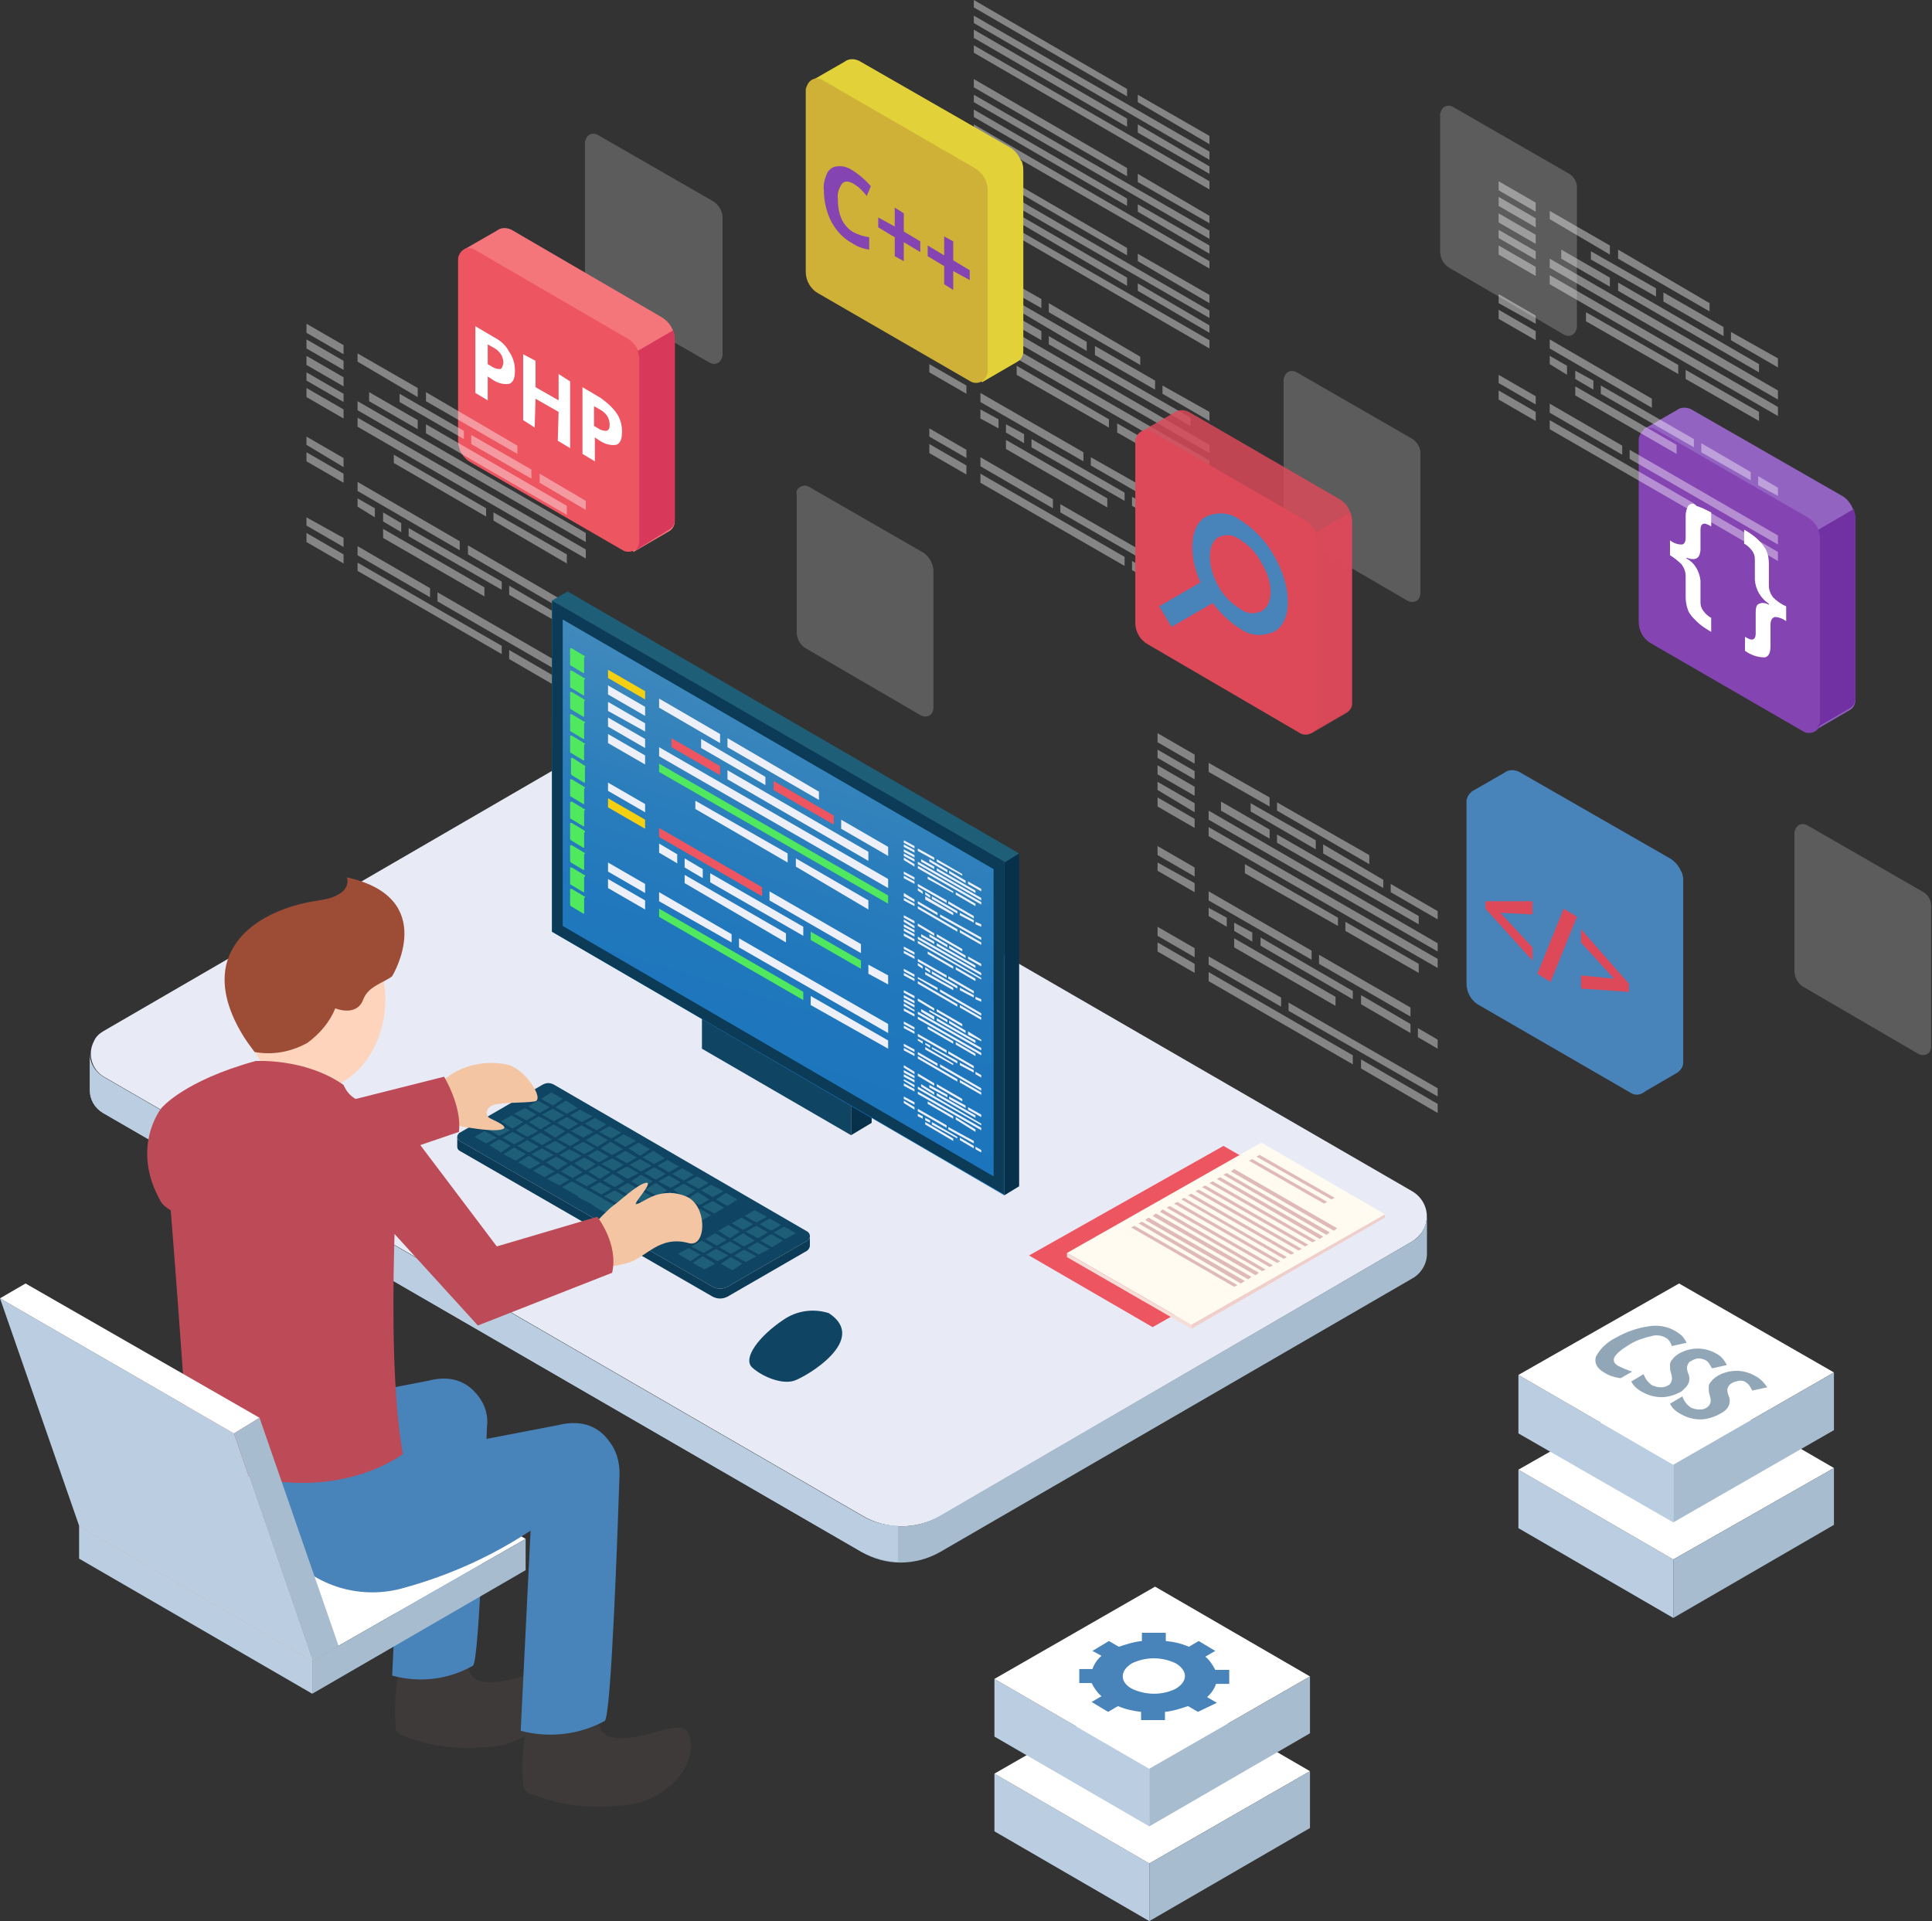 <?xml version="1.0" encoding="utf-8"?>
<!-- Generator: Adobe Illustrator 25.2.1, SVG Export Plug-In . SVG Version: 6.00 Build 0)  -->
<svg version="1.1" id="OBJECTS" xmlns="http://www.w3.org/2000/svg" xmlns:xlink="http://www.w3.org/1999/xlink" x="0px" y="0px"
	 viewBox="0 0 234.5 233.2" style="enable-background:new 0 0 234.5 233.2;" xml:space="preserve">
<rect x="0" y="0" width="234.5" height="233.2" fill="#333333" stroke="none"/>
<style type="text/css">
	.st0{opacity:0.4;}
	.st1{fill:#FFFFFF;}
	.st2{opacity:0.2;fill:#FFFFFF;enable-background:new    ;}
	.st3{fill:#F4767A;}
	.st4{fill:#ED5561;}
	.st5{fill:#BBCEE1;}
	.st6{fill:#D8395A;}
	.st7{fill:#3D3A39;}
	.st8{fill:#4883BA;}
	.st9{fill:#A7BCCE;}
	.st10{fill:#E8EBF5;}
	.st11{fill:#0F4463;}
	.st12{fill:#0B3B56;}
	.st13{fill:#1F5E77;}
	.st14{fill:#07304B;}
	.st15{fill:url(#SVGID_1_);}
	.st16{fill:#FED4BD;}
	.st17{fill:#F4C5A2;}
	.st18{fill:#BD4B57;}
	.st19{fill:#9D4D36;}
	.st20{display:none;fill:#BBCEE1;}
	.st21{display:none;fill:#FFFFFF;}
	.st22{display:none;fill:#A7BCCE;}
	.st23{display:none;fill:#EF4136;}
	.st24{fill:#91A6B7;}
	.st25{fill:#9263C1;}
	.st26{fill:#8444B2;}
	.st27{fill:#7231A3;}
	.st28{opacity:0.82;fill:#DE495A;}
	.st29{fill:#DE495A;}
	.st30{opacity:0.83;fill:#DE495A;}
	.st31{fill:#E2D139;}
	.st32{fill:#CEB136;}
	.st33{fill:#F5D012;}
	.st34{fill:#EDF0F8;}
	.st35{fill:#50E85E;}
	.st36{fill:#F0CEC9;}
	.st37{fill:#FFFBF0;}
	.st38{fill:#F5DDD8;}
	.st39{fill:#DFBAB8;}
	.st40{display:none;fill:#9D4D36;}
</style>
<g class="st0">
	<polygon class="st1" points="112.8,28.5 112.8,29.6 117.3,32.2 117.3,31.1 	"/>
	<polygon class="st1" points="112.8,30.5 112.8,31.5 117.3,34.1 117.3,33.1 	"/>
	<polygon class="st1" points="112.8,32.4 112.8,33.5 117.3,36.1 117.3,35 	"/>
	<polygon class="st1" points="146.8,55 146.8,54 119,37.9 119,39 	"/>
	<polygon class="st1" points="112.8,34.4 112.8,35.5 117.3,38 117.3,37 	"/>
	<polygon class="st1" points="112.8,36.3 112.8,37.4 117.3,40 117.3,38.9 	"/>
	<polygon class="st1" points="146.8,57 146.8,55.9 119,39.9 119,41 	"/>
	<polygon class="st1" points="112.8,42.2 112.8,43.3 117.3,45.9 117.3,44.8 	"/>
	<polygon class="st1" points="112.8,44.2 112.8,45.2 117.3,47.8 117.3,46.8 	"/>
	<polygon class="st1" points="112.8,52 112.8,53 117.3,55.6 117.3,54.6 	"/>
	<polygon class="st1" points="112.8,53.9 112.8,55 117.3,57.6 117.3,56.5 	"/>
	<polygon class="st1" points="136.5,67.6 119,57.5 119,58.6 136.5,68.7 	"/>
	<polygon class="st1" points="137.4,68.1 137.4,69.2 146.8,74.6 146.8,73.5 	"/>
	<polygon class="st1" points="127.8,60.6 119,55.5 119,56.6 127.8,61.7 	"/>
	<polygon class="st1" points="128.7,61.2 128.7,62.2 146.8,72.6 146.8,71.6 	"/>
	<polygon class="st1" points="144.4,64.3 144.4,65.4 146.8,66.8 146.8,65.7 	"/>
	<polygon class="st1" points="131.5,54.9 119,47.7 119,48.8 131.5,56 	"/>
	<polygon class="st1" points="126.4,36.3 119,32.1 119,33.2 126.4,37.4 	"/>
	<polygon class="st1" points="138.4,43.3 127.3,36.8 127.3,37.9 138.4,44.3 	"/>
	<polygon class="st1" points="131.9,41.5 124.1,37 124.1,38 131.9,42.6 	"/>
	<polygon class="st1" points="140.2,46.2 132.9,42 132.9,43.1 140.2,47.3 	"/>
	<polygon class="st1" points="141.1,46.8 141.1,47.8 146.8,51.1 146.8,50 	"/>
	<polygon class="st1" points="120.5,36.8 120.5,37.9 126.4,41.3 126.4,40.2 	"/>
	<polygon class="st1" points="144.5,50.7 127.3,40.8 127.3,41.8 144.5,51.7 	"/>
	<polygon class="st1" points="134.6,50.9 123.4,44.4 123.4,45.5 134.6,51.9 	"/>
	<polygon class="st1" points="144.5,56.5 135.6,51.4 135.6,52.5 144.5,57.6 	"/>
	<polygon class="st1" points="143.5,61.8 132.4,55.5 132.4,56.5 143.5,62.9 	"/>
	<polygon class="st1" points="137.4,60.3 137.4,61.4 143.5,64.8 143.5,63.8 	"/>
	<polygon class="st1" points="121.2,50.9 119,49.7 119,50.8 121.2,52 	"/>
	<polygon class="st1" points="125.2,53.3 125.2,54.3 136.5,60.8 136.5,59.8 	"/>
	<polygon class="st1" points="124.3,52.7 122.1,51.5 122.1,52.5 124.3,53.8 	"/>
	<polygon class="st1" points="134.4,60.5 122.1,53.4 122.1,54.5 134.4,61.6 	"/>
</g>
<g class="st0">
	<polygon class="st1" points="136.8,10.8 118.2,0 118.2,0.9 136.8,11.7 	"/>
	<polygon class="st1" points="118.2,2.8 146.8,19.4 146.8,18.4 118.2,1.9 	"/>
	<polygon class="st1" points="138.1,11.5 138.1,12.4 146.8,17.5 146.8,16.5 	"/>
	<polygon class="st1" points="136.8,14.4 118.2,3.6 118.2,4.6 136.8,15.4 	"/>
	<polygon class="st1" points="118.2,6.4 146.8,23 146.8,22 118.2,5.5 	"/>
	<polygon class="st1" points="138.1,16.1 146.8,21.1 146.8,20.2 138.1,15.1 	"/>
	<polygon class="st1" points="136.8,20.4 118.2,9.6 118.2,10.6 136.8,21.4 	"/>
	<polygon class="st1" points="118.2,12.4 146.8,29 146.8,28 118.2,11.5 	"/>
	<polygon class="st1" points="138.1,22.1 146.8,27.1 146.8,26.2 138.1,21.1 	"/>
	<polygon class="st1" points="136.8,24.1 118.2,13.3 118.2,14.2 136.8,25 	"/>
	<polygon class="st1" points="118.2,16.1 146.8,32.6 146.8,31.7 118.2,15.1 	"/>
	<polygon class="st1" points="138.1,25.7 146.8,30.8 146.8,29.8 138.1,24.8 	"/>
	<polygon class="st1" points="136.8,30.1 118.2,19.3 118.2,20.2 136.8,31 	"/>
	<polygon class="st1" points="118.2,22.1 146.8,38.6 146.8,37.7 118.2,21.1 	"/>
	<polygon class="st1" points="138.1,31.7 146.8,36.8 146.8,35.8 138.1,30.8 	"/>
	<polygon class="st1" points="136.8,33.7 118.2,22.9 118.2,23.8 136.8,34.7 	"/>
	<polygon class="st1" points="118.2,25.7 146.8,42.3 146.8,41.3 118.2,24.8 	"/>
	<polygon class="st1" points="138.1,35.3 146.8,40.4 146.8,39.5 138.1,34.4 	"/>
</g>
<path class="st2" d="M86.5,24.4l-13.9-8c-0.5-0.3-1.1-0.2-1.4,0.3c-0.1,0.2-0.2,0.4-0.2,0.6V34c0,0.8,0.4,1.6,1.1,2L86.1,44
	c0.5,0.3,1.1,0.2,1.4-0.3c0.1-0.2,0.2-0.4,0.2-0.6V26.4C87.7,25.6,87.2,24.8,86.5,24.4z"/>
<path class="st3" d="M80.3,38.5L62.1,27.9c-0.6-0.3-1.3-0.3-1.8,0.1l0,0l-4,2.3l1.9,2.5l0.7,0.8v18.1c0,1.1,0.6,2.1,1.5,2.6L74,62.3
	l0.1,0.8l2.8,3.9l4.3-2.5l0,0l0,0l0,0c0.4-0.2,0.7-0.7,0.7-1.2v-22C81.9,40.1,81.3,39.1,80.3,38.5z"/>
<path class="st4" d="M76,41L57.6,30.3c-0.7-0.4-1.5-0.1-1.8,0.5c-0.1,0.2-0.2,0.4-0.2,0.6v22.1c0,1.1,0.6,2.1,1.5,2.6l18.5,10.7
	c0.7,0.4,1.5,0.1,1.9-0.5c0.1-0.2,0.2-0.4,0.2-0.7v-22C77.7,42.6,77,41.5,76,41z"/>
<path class="st5" d="M76.9,66.9L76.9,66.9L76.9,66.9z"/>
<path class="st6" d="M77.6,65.7v-22c0-0.4-0.1-0.7-0.2-1.1l4.3-2.5c0.1,0.3,0.2,0.7,0.2,1v22c0,0.5-0.2,0.9-0.7,1.2l0,0l0,0l0,0
	L77,66.9C77.3,66.6,77.6,66.2,77.6,65.7z"/>
<path class="st1" d="M59.9,40.9l-2.2-1.3v8.1l1.5,0.9v-2.9l0.6,0.4c0.6,0.4,1.3,0.6,2,0.5c0.5-0.2,0.7-0.7,0.7-1.6
	c0-0.8-0.2-1.6-0.7-2.3C61.4,41.9,60.7,41.3,59.9,40.9z M60.7,44.8c-0.4,0-0.7-0.1-1-0.3l-0.5-0.3v-2.4l0.7,0.4
	c0.4,0.2,0.7,0.5,0.9,0.8c0.2,0.3,0.3,0.7,0.3,1.1C61,44.5,60.9,44.8,60.7,44.8z"/>
<polygon class="st1" points="67.8,48.6 65,47 65,43.8 63.5,43 63.5,51 64.9,51.9 65,48.4 67.8,50 67.7,53.5 69.2,54.4 69.2,46.3 
	67.8,45.4 "/>
<path class="st1" d="M74.8,50.1c-0.5-0.7-1.2-1.3-1.9-1.8l-2.2-1.3v8.1l1.5,0.9v-2.9l0.6,0.4c0.6,0.4,1.3,0.6,2,0.5
	c0.5-0.2,0.7-0.7,0.7-1.6C75.5,51.6,75.3,50.8,74.8,50.1z M73.6,52.3c-0.4,0-0.7-0.1-1-0.3l-0.5-0.3v-2.4l0.7,0.4
	c0.4,0.2,0.7,0.5,0.9,0.8c0.2,0.3,0.3,0.7,0.3,1.1C74,52,73.9,52.2,73.6,52.3z"/>
<g class="st0">
	<polygon class="st1" points="37.2,39.3 37.2,40.4 41.7,43 41.7,41.9 	"/>
	<polygon class="st1" points="37.2,41.2 37.2,42.3 41.7,44.9 41.7,43.8 	"/>
	<polygon class="st1" points="37.2,43.2 37.2,44.3 41.7,46.9 41.7,45.8 	"/>
	<polygon class="st1" points="71.1,65.8 71.1,64.7 43.4,48.7 43.4,49.8 	"/>
	<polygon class="st1" points="37.2,45.2 37.2,46.2 41.7,48.8 41.7,47.8 	"/>
	<polygon class="st1" points="37.2,47.1 37.2,48.2 41.7,50.8 41.7,49.7 	"/>
	<polygon class="st1" points="71.1,67.8 71.1,66.7 43.4,50.7 43.4,51.8 	"/>
	<polygon class="st1" points="37.2,53 37.2,54 41.7,56.7 41.7,55.6 	"/>
	<polygon class="st1" points="37.2,54.9 37.2,56 41.7,58.6 41.7,57.5 	"/>
	<polygon class="st1" points="37.2,62.8 37.2,63.8 41.7,66.4 41.7,65.3 	"/>
	<polygon class="st1" points="37.2,64.7 37.2,65.8 41.7,68.4 41.7,67.3 	"/>
	<polygon class="st1" points="60.9,78.4 43.4,68.3 43.4,69.3 60.9,79.4 	"/>
	<polygon class="st1" points="61.8,78.9 61.8,80 71.1,85.4 71.1,84.3 	"/>
	<polygon class="st1" points="52.2,71.4 43.4,66.3 43.4,67.4 52.2,72.5 	"/>
	<polygon class="st1" points="53.1,71.9 53.1,73 71.1,83.4 71.1,82.3 	"/>
	<polygon class="st1" points="68.8,75.1 68.8,76.2 71.1,77.5 71.1,76.5 	"/>
	<polygon class="st1" points="55.8,65.7 43.4,58.5 43.4,59.6 55.8,66.8 	"/>
	<polygon class="st1" points="50.7,47.1 43.4,42.9 43.4,43.9 50.7,48.2 	"/>
	<polygon class="st1" points="62.8,54.1 51.7,47.6 51.7,48.7 62.8,55.1 	"/>
	<polygon class="st1" points="56.3,52.3 48.5,47.8 48.5,48.8 56.3,53.3 	"/>
	<polygon class="st1" points="64.5,57 57.2,52.8 57.2,53.9 64.5,58.1 	"/>
	<polygon class="st1" points="65.5,57.5 65.5,58.6 71.1,61.9 71.1,60.8 	"/>
	<polygon class="st1" points="44.8,47.6 44.8,48.7 50.7,52.1 50.7,51 	"/>
	<polygon class="st1" points="68.8,61.4 51.7,51.5 51.7,52.6 68.8,62.5 	"/>
	<polygon class="st1" points="59,61.7 47.8,55.2 47.8,56.2 59,62.7 	"/>
	<polygon class="st1" points="68.8,67.3 59.9,62.2 59.9,63.2 68.8,68.4 	"/>
	<polygon class="st1" points="67.8,72.6 56.8,66.2 56.8,67.3 67.8,73.7 	"/>
	<polygon class="st1" points="61.8,71.1 61.8,72.2 67.8,75.6 67.8,74.6 	"/>
	<polygon class="st1" points="45.5,61.7 43.4,60.5 43.4,61.5 45.5,62.8 	"/>
	<polygon class="st1" points="49.6,64.1 49.6,65.1 60.9,71.6 60.9,70.6 	"/>
	<polygon class="st1" points="48.7,63.5 46.5,62.2 46.5,63.3 48.7,64.6 	"/>
	<polygon class="st1" points="58.8,71.3 46.5,64.2 46.5,65.3 58.8,72.4 	"/>
</g>
<path class="st2" d="M171.3,53.2l-13.9-8c-0.5-0.3-1.1-0.2-1.4,0.3c-0.1,0.2-0.2,0.4-0.2,0.6v16.7c0,0.8,0.4,1.6,1.1,2l13.9,8.1
	c0.5,0.3,1.1,0.2,1.4-0.2c0.1-0.2,0.2-0.4,0.2-0.7V55.2C172.5,54.4,172,53.6,171.3,53.2z"/>
<path class="st2" d="M190.3,21l-13.9-8c-0.5-0.3-1.1-0.2-1.4,0.3c-0.1,0.2-0.2,0.4-0.2,0.6v16.6c0,0.8,0.4,1.6,1.1,2l13.9,8.1
	c0.5,0.3,1.1,0.2,1.4-0.3c0.1-0.2,0.2-0.4,0.2-0.6V23.1C191.5,22.2,191.1,21.4,190.3,21z"/>
<path class="st2" d="M233.3,108.2l-13.9-8c-0.5-0.3-1.1-0.2-1.4,0.3c-0.1,0.2-0.2,0.4-0.2,0.6v16.7c0,0.8,0.4,1.6,1.1,2l13.9,8.1
	c0.5,0.3,1.1,0.2,1.4-0.2c0.1-0.2,0.2-0.4,0.2-0.7v-16.6C234.5,109.4,234.1,108.6,233.3,108.2z"/>
<path class="st2" d="M112.1,67.1l-13.9-8c-0.5-0.3-1.1-0.1-1.4,0.3c-0.1,0.2-0.2,0.4-0.1,0.6v16.7c0,0.8,0.4,1.6,1.1,2l13.9,8.1
	c0.5,0.3,1.1,0.2,1.4-0.2c0.1-0.2,0.2-0.4,0.2-0.7V69.2C113.2,68.3,112.8,67.6,112.1,67.1z"/>
<path class="st7" d="M59.6,204.2c-3.7,0-2.5-2.8-2.5-2.8c-5.5-1.7-8.2-0.7-8.2-0.7c-0.8,2.9-1.1,5.9-0.9,8.9c0,0.6,0.4,0.9,0.9,1.1
	c3,1.1,5.6,1.8,11.1,1.3c4-0.4,8.3-4.1,7.4-8C66.9,201.6,63.4,204.1,59.6,204.2z"/>
<path class="st8" d="M58,169.4c-1.1-1.4-2.9-2.6-6-1.8L19,174l1.2,8.5c3.4,4.1,8.9,5.7,13.9,4.1c5.2-1.4,10.1-3.7,14.6-6.7
	l-1.1,23.5c3.3,0.9,6.8,0.5,9.8-1.2c0.8-0.5,1.5-23.1,1.7-28.9C59.3,171.9,58.9,170.5,58,169.4z"/>
<path class="st7" d="M75.5,211c-3.8,0-2.6-2.9-2.6-2.9c-5.7-1.7-8.5-0.8-8.5-0.8c-0.8,3-1.2,6.2-0.9,9.3c0,0.6,0.4,1.1,1,1.2
	c3.1,1.1,5.9,1.9,11.6,1.3c4.2-0.4,8.6-4.3,7.6-8.3C83.1,208.3,79.4,210.9,75.5,211z"/>
<polygon class="st5" points="37.9,201.6 9.6,185.2 9.6,189.2 37.9,205.6 "/>
<polygon class="st1" points="35.3,170.4 9.6,185.2 37.9,201.6 63.8,186.8 "/>
<polygon class="st9" points="63.8,186.8 37.9,201.6 37.9,205.6 63.8,190.6 "/>
<path class="st8" d="M73.9,174.9c-1.1-1.5-3-2.7-6.2-1.9l-34.3,6.6l1.3,8.8c3.5,4.2,9.2,5.9,14.5,4.3c5.4-1.5,10.5-3.8,15.2-6.9
	l-1.2,24.3c3.4,0.9,7.1,0.5,10.2-1.2c0.8-0.5,1.6-24,1.8-30C75.2,177.4,74.8,176,73.9,174.9z"/>
<path class="st10" d="M12.5,125.2l58.6-34c2.5-1.4,5.5-1.4,8,0l92.3,53.4c1.7,1,2.3,3.1,1.3,4.8c-0.3,0.5-0.8,1-1.3,1.3L114.2,184
	c-3,1.7-6.6,1.7-9.5,0l-92.1-53.3c-1.5-0.9-2-2.8-1.2-4.3C11.6,125.9,12,125.5,12.5,125.2z"/>
<path class="st9" d="M12.5,130.7l92.1,53.3c3,1.7,6.6,1.7,9.5,0l57.3-33.3c1.1-0.6,1.7-1.8,1.8-3v4.5l0,0c0,1.2-0.7,2.4-1.8,3
	l-57.3,33.2c-3,1.7-6.6,1.7-9.5,0l-92.1-53.3c-1-0.6-1.6-1.6-1.6-2.8l0,0V128C10.9,129.1,11.6,130.1,12.5,130.7z"/>
<path class="st5" d="M12.5,130.7l92.1,53.3c1.3,0.8,2.8,1.2,4.4,1.2v4.4c-1.5-0.1-3-0.5-4.4-1.2l-92.1-53.3c-1-0.6-1.6-1.6-1.6-2.8
	l0,0v-4.4C10.9,129.1,11.5,130.1,12.5,130.7z"/>
<path class="st11" d="M55.8,137.5l10-5.8c0.5-0.3,1-0.3,1.5,0L98,149.5c0.3,0.2,0.4,0.6,0.2,0.9c-0.1,0.1-0.1,0.2-0.2,0.2l-9.7,5.6
	c-0.6,0.3-1.2,0.3-1.8,0l-30.7-17.7c-0.3-0.2-0.4-0.5-0.2-0.8C55.7,137.6,55.7,137.5,55.8,137.5z"/>
<path class="st12" d="M55.8,138.5l30.7,17.7c0.6,0.3,1.2,0.3,1.8,0l9.7-5.6c0.2-0.1,0.3-0.3,0.3-0.6v1.2l0,0c0,0.2-0.1,0.4-0.3,0.6
	l-9.7,5.6c-0.6,0.3-1.2,0.3-1.8,0l-30.7-17.7c-0.2-0.1-0.3-0.3-0.3-0.5l0,0V138C55.5,138.2,55.6,138.4,55.8,138.5z"/>
<polygon class="st13" points="65.7,133.4 66.9,132.6 68.3,133.4 67.1,134.2 "/>
<polygon class="st13" points="67.4,134.4 68.7,133.6 70.1,134.5 68.8,135.2 "/>
<polygon class="st13" points="69.2,135.4 70.4,134.7 71.9,135.5 70.6,136.2 "/>
<polygon class="st13" points="71,136.4 72.2,135.7 73.6,136.5 72.4,137.2 "/>
<polygon class="st13" points="72.7,137.4 74,136.7 75.4,137.5 74.2,138.2 "/>
<polygon class="st13" points="74.5,138.4 75.7,137.7 77.2,138.5 75.9,139.2 "/>
<polygon class="st13" points="76.3,139.4 77.5,138.7 78.9,139.5 77.7,140.3 "/>
<polygon class="st13" points="78,140.5 79.3,139.7 80.7,140.6 79.4,141.3 "/>
<polygon class="st13" points="79.8,141.5 81,140.8 82.4,141.6 81.2,142.3 "/>
<polygon class="st13" points="81.6,142.5 82.8,141.8 84.2,142.6 83,143.3 "/>
<polygon class="st13" points="83.3,143.5 84.6,142.8 86,143.6 84.8,144.3 "/>
<polygon class="st13" points="85.1,144.5 86.3,143.8 87.8,144.6 86.5,145.3 "/>
<polygon class="st13" points="88.1,144.8 89.5,145.6 88.3,146.4 86.9,145.6 "/>
<polygon class="st13" points="65.5,135.1 64.1,134.3 65.3,133.6 66.7,134.4 "/>
<polygon class="st13" points="68.5,135.4 67.2,136.1 65.8,135.3 67.1,134.6 "/>
<polygon class="st13" points="70.2,136.4 69,137.1 67.6,136.3 68.8,135.6 "/>
<polygon class="st13" points="72,137.4 70.8,138.1 69.3,137.3 70.6,136.6 "/>
<polygon class="st13" points="73.8,138.4 72.5,139.2 71.1,138.4 72.4,137.6 "/>
<polygon class="st13" points="75.6,139.5 74.3,140.2 72.9,139.4 74.1,138.6 "/>
<polygon class="st13" points="77.3,140.5 76.1,141.2 74.7,140.4 75.9,139.7 "/>
<polygon class="st13" points="79.1,141.5 77.8,142.2 76.4,141.4 77.7,140.7 "/>
<polygon class="st13" points="80.8,142.5 79.6,143.2 78.2,142.4 79.4,141.7 "/>
<polygon class="st13" points="82.6,143.5 81.4,144.2 79.9,143.4 81.2,142.7 "/>
<polygon class="st13" points="84.4,144.5 83.1,145.3 81.7,144.4 83,143.7 "/>
<polygon class="st13" points="86.1,145.6 84.9,146.3 83.5,145.5 84.7,144.7 "/>
<polygon class="st13" points="86.5,145.8 87.9,146.6 86.7,147.3 85.2,146.5 "/>
<polygon class="st13" points="63.9,136 62.4,135.2 63.7,134.5 65.1,135.3 "/>
<polygon class="st13" points="66.9,136.3 65.6,137.1 64.2,136.2 65.4,135.5 "/>
<polygon class="st13" points="66,137.2 67.2,136.5 68.6,137.3 67.4,138.1 "/>
<polygon class="st13" points="70.4,138.4 69.2,139.1 67.7,138.3 69,137.5 "/>
<polygon class="st13" points="72.2,139.4 70.9,140.1 69.5,139.3 70.8,138.6 "/>
<polygon class="st13" points="73.9,140.4 72.7,141.1 71.3,140.3 72.5,139.6 "/>
<polygon class="st13" points="75.7,141.4 74.5,142.1 73,141.3 74.3,140.6 "/>
<polygon class="st13" points="77.5,142.4 76.2,143.1 74.8,142.3 76.1,141.6 "/>
<polygon class="st13" points="79.2,143.4 78,144.2 76.6,143.4 77.8,142.6 "/>
<polygon class="st13" points="81,144.5 79.8,145.2 78.3,144.4 79.6,143.6 "/>
<polygon class="st13" points="82.8,145.5 81.5,146.2 80.1,145.4 81.3,144.7 "/>
<polygon class="st13" points="81.9,146.4 83.1,145.7 84.5,146.5 83.3,147.2 "/>
<polygon class="st13" points="84.9,146.7 86.3,147.5 85.1,148.2 83.6,147.4 "/>
<polygon class="st13" points="62.2,137 60.8,136.1 62.1,135.4 63.5,136.2 "/>
<polygon class="st13" points="62.6,137.2 63.8,136.4 65.3,137.3 64,138 "/>
<polygon class="st13" points="64.4,138.2 65.6,137.5 67,138.3 65.8,139 "/>
<polygon class="st13" points="66.1,139.2 67.4,138.5 68.8,139.3 67.6,140 "/>
<polygon class="st13" points="67.9,140.2 69.1,139.5 70.6,140.3 69.3,141 "/>
<polygon class="st13" points="69.7,141.2 70.9,140.5 72.3,141.3 71.1,142.1 "/>
<polygon class="st13" points="71.4,142.2 72.7,141.5 74.1,142.3 72.8,143.1 "/>
<polygon class="st13" points="73.2,143.3 74.4,142.5 75.8,143.4 74.6,144.1 "/>
<polygon class="st13" points="75,144.3 76.2,143.6 77.6,144.4 76.4,145.1 "/>
<polygon class="st13" points="76.7,145.3 78,144.6 79.4,145.4 78.1,146.1 "/>
<polygon class="st13" points="78.5,146.3 79.7,145.6 81.2,146.4 79.9,147.1 "/>
<polygon class="st13" points="80.3,147.3 81.5,146.6 82.9,147.4 81.7,148.1 "/>
<polygon class="st13" points="83.3,147.6 84.7,148.4 83.4,149.2 82,148.4 "/>
<polygon class="st13" points="60.6,137.9 59.2,137.1 60.5,136.4 61.9,137.2 "/>
<polygon class="st13" points="61,138.1 62.2,137.4 63.7,138.2 62.4,138.9 "/>
<polygon class="st13" points="62.8,139.1 64,138.4 65.4,139.2 64.2,139.9 "/>
<polygon class="st13" points="64.5,140.1 65.8,139.4 67.2,140.2 65.9,140.9 "/>
<polygon class="st13" points="66.3,141.1 67.5,140.4 68.9,141.2 67.7,142 "/>
<polygon class="st13" points="68.1,142.2 69.3,141.4 70.7,142.3 69.5,143 "/>
<polygon class="st13" points="69.8,143.2 71.1,142.5 72.5,143.3 71.2,144 "/>
<polygon class="st13" points="71.6,144.2 72.8,143.5 74.2,144.3 73,145 "/>
<polygon class="st13" points="73.3,145.2 74.6,144.5 76,145.3 74.8,146 "/>
<polygon class="st13" points="75.1,146.2 76.4,145.5 77.8,146.3 76.5,147.1 "/>
<polygon class="st13" points="76.9,147.2 78.1,146.5 79.5,147.3 78.3,148.1 "/>
<polygon class="st13" points="78.6,148.3 79.9,147.5 81.3,148.4 80.1,149.1 "/>
<polygon class="st13" points="81.7,148.6 83.1,149.4 81.8,150.1 80.4,149.3 "/>
<polygon class="st13" points="58.8,137.3 60.3,138.1 59,138.8 57.6,138 "/>
<polygon class="st13" points="62,139.1 60.8,139.9 59.4,139 60.6,138.3 "/>
<polygon class="st13" points="63.8,140.1 62.6,140.9 61.1,140.1 62.4,139.3 "/>
<polygon class="st13" points="65.6,141.2 64.3,141.9 62.9,141.1 64.2,140.3 "/>
<polygon class="st13" points="67.3,142.2 66.1,142.9 64.7,142.1 65.9,141.4 "/>
<polygon class="st13" points="69.1,143.2 67.9,143.9 66.4,143.1 67.7,142.4 "/>
<polygon class="st13" points="69.4,143.4 71.2,144.4 71.2,144.4 71.6,144.6 73,145.4 73,145.4 73.7,145.8 74.8,146.4 74.8,146.4 
	75.9,147.1 77.9,148.3 76.7,149 74.5,147.8 73.5,147.2 73.5,147.2 72.4,146.6 71.7,146.1 71.7,146.1 70.3,145.4 70,145.1 70,145.1 
	68.2,144.1 "/>
<polygon class="st13" points="79.7,149.3 78.4,150 77,149.2 78.3,148.5 "/>
<polygon class="st13" points="81.5,150.3 80.2,151 78.8,150.2 80,149.5 "/>
<polygon class="st13" points="90.4,147.6 91.6,146.9 93.1,147.7 91.8,148.4 "/>
<polygon class="st13" points="92.2,148.6 93.4,147.9 94.8,148.7 93.6,149.4 "/>
<polygon class="st13" points="93.9,149.6 95.2,148.9 96.6,149.7 95.3,150.4 "/>
<polygon class="st13" points="91.4,148.6 90.2,149.3 88.8,148.5 90,147.8 "/>
<polygon class="st13" points="93.2,149.6 92,150.3 90.5,149.5 91.8,148.8 "/>
<polygon class="st13" points="95,150.6 93.7,151.4 92.3,150.6 93.6,149.8 "/>
<polygon class="st13" points="89.8,149.5 88.6,150.3 87.2,149.4 88.4,148.7 "/>
<polygon class="st13" points="91.6,150.6 90.3,151.3 88.9,150.5 90.2,149.7 "/>
<polygon class="st13" points="93.4,151.6 92.1,152.3 90.7,151.5 91.9,150.8 "/>
<polygon class="st13" points="85.6,150.4 86.8,149.7 88.2,150.5 87,151.2 "/>
<polygon class="st13" points="87.3,151.4 88.6,150.7 90,151.5 88.7,152.2 "/>
<polygon class="st13" points="89.1,152.4 90.3,151.7 91.8,152.5 90.5,153.2 "/>
<polygon class="st13" points="83.9,151.3 85.2,150.6 86.6,151.4 85.4,152.1 "/>
<polygon class="st13" points="85.7,152.3 86.9,151.6 88.4,152.4 87.1,153.1 "/>
<polygon class="st13" points="87.5,153.4 88.7,152.6 90.1,153.4 88.9,154.2 "/>
<polygon class="st13" points="85,152.3 83.8,153.1 82.3,152.2 83.6,151.5 "/>
<polygon class="st13" points="86.8,153.4 85.5,154.1 84.1,153.3 85.3,152.5 "/>
<polygon class="st11" points="103.3,128.8 85.2,118.4 85.2,127.3 103.3,137.8 "/>
<polygon class="st14" points="87.8,116.9 85.2,118.4 103.3,128.8 105.8,127.4 "/>
<polygon class="st14" points="105.8,127.4 103.3,128.8 103.3,137.8 105.8,136.3 "/>
<linearGradient id="SVGID_1_" gradientUnits="userSpaceOnUse" x1="87.297" y1="100.837" x2="104.567" y2="157.637" gradientTransform="matrix(1 0 0 -1 0 233.276)">
	<stop  offset="0" style="stop-color:#1C75BC"/>
	<stop  offset="0.28" style="stop-color:#2077BC"/>
	<stop  offset="0.54" style="stop-color:#2B7EBC"/>
	<stop  offset="0.8" style="stop-color:#3E88BC"/>
	<stop  offset="1" style="stop-color:#5394BC"/>
</linearGradient>
<polygon class="st15" points="67,72.9 121.9,104.7 121.9,145.1 67,113.1 "/>
<polygon class="st14" points="121.9,104.7 123.7,103.6 123.7,144 121.9,145.1 "/>
<polygon class="st13" points="67,72.9 68.9,71.8 123.7,103.6 121.9,104.7 "/>
<path class="st12" d="M67,72.9v40.2l54.9,31.9v-40.4L67,72.9z M120.6,142.8l-52.3-30.4V75.2l52.3,30.3V142.8z"/>
<path class="st16" d="M46.7,122.7c-0.6,5.8-4.8,10.1-9.5,9.6s-8-5.5-7.4-11.3s4.8-10.1,9.5-9.6S47.3,117,46.7,122.7z"/>
<path class="st17" d="M53.7,136.2c0,0,2,0.5,2.7,0.6s3.4,0.6,4.5,0.3s-1-1.1-1.5-1.4s-0.5-1.3,0.6-1.6s3.6-0.2,4.9-0.4
	s-1.3-4.2-3.5-4.5c-2-0.4-4.1-0.1-5.9,0.8c-1.8,0.9-2.8,2.4-3.7,2.7L53.7,136.2z"/>
<path class="st18" d="M53.9,130.7L40,134.2l-0.7,8.8l16.4-5.6C56.1,134.3,53.9,130.7,53.9,130.7z"/>
<path class="st18" d="M19.6,134.5c0,0-3.9,4.8,0,11.5c0,0,2.7,3.7,10.1,0.1L19.6,134.5z"/>
<path class="st18" d="M31,128.8c0,0,6-0.4,10.7,2.9c0.3,0.7,0.7,1.2,1.3,1.6c0.9,0.6,5.6,2.5,5.6,2.5s-2.1,27.4,0.3,40.7
	c0,0-10.1,7.9-26,0c0,0-2.3-33.6-3.3-42C19.6,134.5,22.3,131.2,31,128.8z"/>
<polygon class="st5" points="28.4,174 0,157.6 9.6,185.2 37.9,201.6 "/>
<polygon class="st1" points="3.1,155.8 0,157.6 28.4,174 31.5,172.1 "/>
<polygon class="st9" points="31.5,172.1 28.4,174 37.9,201.6 41.1,199.8 "/>
<path class="st17" d="M72.4,148.3c0,0,1.5-1.6,2.1-2s2.7-2.4,3.8-2.7s-0.8,1.8-1.1,2.4s1.2-0.5,2.3-0.9c1.2-0.4,2.5-0.4,3.7,0.1
	c2.7,1,2.6,6.3,0.4,5.7c-3.6-1-5.2,1.8-7.4,2.4c-1,0.3-2,0.4-3,0.6L72.4,148.3z"/>
<path class="st18" d="M48.6,135.8l11.7,15.5l12.2-3.6c0,0,2.6,3.3,1.8,6.8L58,160.9l-13.2-14.5C44.8,146.3,40.4,137.1,48.6,135.8z"
	/>
<path class="st19" d="M42.1,106.5c0,0,0.9,2.2-3.4,2.8s-9.6,2.7-11.1,7.3c-0.9,2.9,0.1,6,1.6,8.6c0.5,0.9,1.1,1.7,1.7,2.5
	c2.2,0.4,4.4,0,6.4-1.1c1.5-1.1,2.7-2.5,3.4-4.2c0,0,2.6,1.1,3.4-1.1c0.6-1.6,2.5-2,3.5-2.8C47.6,118.5,53.4,109,42.1,106.5z"/>
<polygon class="st5" points="203.1,189.3 184.3,178.4 184.3,185.5 203.1,196.4 "/>
<polygon class="st1" points="203.8,167.3 184.3,178.4 203.1,189.3 222.6,178.2 "/>
<polygon class="st9" points="222.6,178.2 203.1,189.3 203.1,196.4 222.6,185.1 "/>
<polygon class="st5" points="203.1,177.8 184.3,166.9 184.3,174 203.1,184.8 "/>
<polygon class="st1" points="203.8,155.8 184.3,166.9 203.1,177.8 222.6,166.6 "/>
<polygon class="st9" points="222.6,166.6 203.1,177.8 203.1,184.8 222.6,173.6 "/>
<polygon class="st20" points="171.3,207.8 152.5,196.8 152.5,203.9 171.4,214.8 "/>
<polygon class="st21" points="172,185.7 152.5,196.8 171.3,207.8 190.8,196.6 "/>
<polygon class="st22" points="190.8,196.6 171.3,207.8 171.4,214.8 190.8,203.5 "/>
<polygon class="st20" points="171.3,196.2 152.5,185.3 152.5,192.4 171.4,203.3 "/>
<polygon class="st21" points="172,174.2 152.5,185.3 171.3,196.2 190.8,185.1 "/>
<polygon class="st22" points="190.8,185.1 171.3,196.2 171.4,203.3 190.8,192 "/>
<polygon class="st5" points="139.5,226.2 120.7,215.3 120.7,222.3 139.5,233.2 "/>
<polygon class="st1" points="140.2,204.1 120.7,215.3 139.5,226.2 159,215 "/>
<polygon class="st9" points="159,215 139.5,226.2 139.5,233.2 159,221.9 "/>
<polygon class="st5" points="139.5,214.7 120.7,203.8 120.7,210.8 139.5,221.7 "/>
<polygon class="st1" points="140.2,192.6 120.7,203.8 139.5,214.7 159,203.5 "/>
<polygon class="st9" points="159,203.5 139.5,214.7 139.5,221.7 159,210.4 "/>
<path class="st8" d="M145.4,207.8l-1.2-0.7c-0.9,0.3-1.8,0.6-2.8,0.7v1h-2.9v-1c-0.9-0.1-1.9-0.3-2.8-0.7l-1.2,0.7l-2-1.2l1.2-0.7
	c-0.5-0.4-0.9-1-1.2-1.6H131v-1.7h1.6c0.2-0.6,0.6-1.2,1.1-1.6l-1.1-0.6l2-1.2l1.2,0.7c0.9-0.3,1.8-0.6,2.8-0.7v-1h2.9v1
	c1,0.1,1.9,0.3,2.8,0.7l1.2-0.7l2,1.2l-1.2,0.7c0.5,0.4,0.9,1,1.2,1.6h1.7v1.7h-1.6c-0.2,0.6-0.6,1.2-1.1,1.6l1.2,0.7L145.4,207.8z
	 M137.4,205c1.7,0.8,3.7,0.8,5.3,0c1.5-0.9,1.5-2.2,0-3.1c-1.7-0.8-3.6-0.8-5.3,0C135.9,202.8,135.9,204.2,137.4,205"/>
<polygon class="st23" points="173.4,180.2 175.2,184.1 177.1,188.1 170.3,187 163.6,186 168.5,183.1 "/>
<path class="st24" d="M196.4,165.8c-1-0.6-0.6-1.4,1.4-2.6c0.8-0.5,1.7-0.8,2.6-1c0.6-0.2,1.3-0.1,1.8,0.2c0.2,0.1,0.4,0.3,0.5,0.5
	c0.1,0.2,0.2,0.3,0.2,0.5l1.8-0.4c-0.1-0.3-0.3-0.5-0.5-0.8c-0.2-0.2-0.5-0.4-0.8-0.6c-1-0.6-2.2-0.8-3.3-0.6
	c-1.4,0.2-2.8,0.7-4,1.4c-1,0.5-1.9,1.3-2.4,2.3c-0.2,0.7,0.1,1.4,1,1.9c0.6,0.4,1.3,0.6,2,0.7l1.4-0.8
	C197.5,166.3,197,166.1,196.4,165.8z"/>
<path class="st24" d="M204.9,168c0.2-0.4,0.2-0.9,0-1.3c-0.1-0.3-0.2-0.6-0.1-0.9c0.1-0.3,0.2-0.5,0.5-0.6c0.3-0.2,0.6-0.3,0.9-0.3
	c0.3,0,0.6,0.1,0.8,0.2c0.2,0.1,0.4,0.3,0.5,0.5c0.1,0.2,0.2,0.3,0.3,0.5l1.8-0.4c-0.3-0.6-0.7-1.1-1.3-1.4
	c-0.7-0.4-1.5-0.6-2.2-0.6c-0.8,0-1.6,0.2-2.3,0.6c-0.3,0.2-0.6,0.4-0.8,0.7c-0.2,0.2-0.3,0.4-0.3,0.7c0,0.3,0,0.6,0.1,0.9
	c0.1,0.3,0.2,0.7,0.1,1c-0.1,0.3-0.2,0.5-0.5,0.6c-0.3,0.2-0.6,0.2-0.9,0.2c-0.3,0-0.6-0.1-0.9-0.2c-0.5-0.3-0.9-0.8-1.1-1.4
	l-1.5,0.9c0.3,0.6,0.8,1,1.4,1.3c0.7,0.4,1.5,0.6,2.3,0.6c0.8,0,1.7-0.3,2.4-0.7C204.3,168.7,204.7,168.4,204.9,168z"/>
<path class="st24" d="M213,167c-0.7-0.4-1.5-0.6-2.2-0.6c-0.8,0-1.6,0.2-2.3,0.6c-0.3,0.2-0.6,0.4-0.8,0.7c-0.2,0.2-0.3,0.4-0.3,0.7
	c0,0.3,0,0.6,0.1,0.9c0.1,0.3,0.2,0.7,0.1,1c-0.1,0.3-0.3,0.5-0.5,0.6c-0.3,0.2-0.6,0.2-0.9,0.2c-0.3,0-0.6-0.1-0.9-0.2
	c-0.5-0.3-0.9-0.8-1.1-1.4l-1.5,0.9c0.3,0.6,0.8,1,1.4,1.3c0.7,0.4,1.5,0.6,2.3,0.6c0.8,0,1.7-0.3,2.4-0.7c0.4-0.2,0.8-0.5,1-0.9
	c0.2-0.4,0.2-0.9,0-1.3c-0.1-0.3-0.2-0.6-0.1-0.9c0.1-0.3,0.3-0.5,0.5-0.6c0.3-0.2,0.6-0.2,0.9-0.3c0.3,0,0.6,0,0.8,0.2
	c0.2,0.1,0.4,0.3,0.5,0.5c0.1,0.2,0.2,0.3,0.3,0.5l1.8-0.4C214.1,167.8,213.6,167.3,213,167z"/>
<path class="st8" d="M202.7,104.2l-18.3-10.5c-0.6-0.3-1.3-0.3-1.8,0.1l0,0l-4,2.3l1.9,2.5l0.7,0.8v18.1c0,1.1,0.6,2.1,1.5,2.6
	l13.7,7.9l0.1,0.8l2.8,3.9l4.3-2.5l0,0l0,0l0,0c0.4-0.3,0.7-0.7,0.7-1.2v-22C204.3,105.9,203.7,104.8,202.7,104.2z"/>
<path class="st8" d="M198.5,106.7L180,96.1c-0.7-0.4-1.5-0.1-1.8,0.5c-0.1,0.2-0.2,0.4-0.2,0.6v22.2c0,1.1,0.6,2.1,1.5,2.6
	l18.5,10.7c0.7,0.4,1.5,0.1,1.9-0.5c0.1-0.2,0.2-0.4,0.2-0.7v-22.1C200,108.3,199.4,107.3,198.5,106.7z"/>
<path class="st5" d="M199.3,132.7L199.3,132.7L199.3,132.7z"/>
<path class="st8" d="M200,131.5v-22.1c0-0.4-0.1-0.7-0.2-1.1l4.3-2.5c0.1,0.3,0.2,0.7,0.2,1v22c0,0.5-0.2,0.9-0.7,1.2l0,0l0,0l0,0
	l-4.2,2.5C199.8,132.3,200,131.9,200,131.5z"/>
<path class="st25" d="M223.6,60.2l-18.3-10.5c-0.6-0.3-1.3-0.3-1.8,0.1l0,0l-4,2.3l1.9,2.5l0.7,0.8v18.1c0,1.1,0.6,2.1,1.5,2.6
	l13.7,7.9l0.1,0.8l2.8,3.9l4.3-2.5l0,0l0,0c0.4-0.2,0.7-0.7,0.7-1.2V63C225.1,61.9,224.6,60.8,223.6,60.2z"/>
<path class="st26" d="M219.4,62.8l-18.5-10.7c-0.7-0.4-1.5-0.1-1.8,0.6c-0.1,0.2-0.2,0.4-0.2,0.6v22.2c0,1.1,0.6,2.1,1.5,2.6
	l18.5,10.7c0.7,0.4,1.5,0.1,1.9-0.5c0.1-0.2,0.2-0.4,0.2-0.7V65.4C220.9,64.3,220.3,63.3,219.4,62.8z"/>
<path class="st5" d="M220.2,88.7L220.2,88.7L220.2,88.7z"/>
<path class="st27" d="M220.9,87.5V65.4c0-0.4-0.1-0.7-0.2-1.1l4.3-2.5c0.1,0.3,0.2,0.7,0.2,1v22c0,0.5-0.2,0.9-0.7,1.2l0,0l0,0
	l-4.3,2.5C220.6,88.3,220.9,87.9,220.9,87.5z"/>
<path class="st28" d="M162.6,60.6L144.3,50c-0.6-0.3-1.3-0.3-1.8,0.1l0,0l-4,2.3l1.9,2.5l0.7,0.8v18.1c0,1.1,0.6,2.1,1.5,2.6
	l13.7,7.9l0.1,0.8l2.8,3.9l4.3-2.5l0,0l0,0c0.4-0.3,0.7-0.7,0.6-1.2v-22C164.1,62.2,163.5,61.1,162.6,60.6z"/>
<path class="st29" d="M158.3,63.1l-18.5-10.7c-0.7-0.4-1.5-0.1-1.8,0.5c-0.1,0.2-0.2,0.4-0.2,0.6v22.1c0,1.1,0.6,2.1,1.5,2.6
	L157.8,89c0.7,0.4,1.5,0.1,1.9-0.5c0.1-0.2,0.2-0.4,0.2-0.7v-22C159.9,64.7,159.3,63.6,158.3,63.1z"/>
<path class="st5" d="M159.1,89L159.1,89L159.1,89z"/>
<path class="st30" d="M159.8,87.8v-22c0-0.4-0.1-0.7-0.2-1.1l4.3-2.5c0.1,0.3,0.2,0.7,0.2,1v22c0,0.5-0.2,0.9-0.6,1.2l0,0l0,0
	l-4.3,2.5C159.6,88.7,159.8,88.3,159.8,87.8z"/>
<path class="st31" d="M122.6,17.9L104.3,7.4c-0.6-0.3-1.3-0.3-1.8,0.1l0,0l-4,2.3l1.9,2.5l0.7,0.8v18.1c0,1.1,0.6,2.1,1.5,2.6
	l13.7,7.9l0.1,0.8l2.8,3.9l4.3-2.5l0,0l0,0c0.4-0.2,0.7-0.7,0.7-1.2v-22C124.1,19.6,123.6,18.5,122.6,17.9z"/>
<path class="st32" d="M118.3,20.4L99.8,9.7c-0.7-0.4-1.5-0.1-1.8,0.6c-0.1,0.2-0.2,0.4-0.2,0.6V33c0,1.1,0.6,2.1,1.5,2.6l18.5,10.7
	c0.7,0.4,1.5,0.1,1.9-0.5c0.1-0.2,0.2-0.4,0.2-0.7v-22C119.9,22,119.3,21,118.3,20.4z"/>
<path class="st5" d="M119.1,46.3L119.1,46.3L119.1,46.3z"/>
<path class="st31" d="M119.9,45.1v-22c0-0.4-0.1-0.7-0.2-1.1l4.3-2.5c0.1,0.3,0.2,0.7,0.2,1v22c0,0.5-0.2,0.9-0.7,1.2l0,0l0,0
	l-4.2,2.5C119.6,46,119.8,45.6,119.9,45.1z"/>
<path class="st8" d="M154.6,67.4c-1-1.8-2.4-3.2-4.1-4.3c-1.2-0.9-2.7-1-4.1-0.4c-2,1.1-2.2,4.6-0.7,8l-5,2.9l1.5,2.5l5-2.9
	c0.9,1.2,2,2.3,3.3,3.1c1.2,0.9,2.7,1,4.1,0.4C156.9,75.5,156.9,71.3,154.6,67.4z M153.1,74.2c-0.9,0.4-1.8,0.3-2.6-0.3
	c-1.1-0.7-2-1.6-2.6-2.7c-1.4-2.5-1.4-5.2,0-6c0.9-0.4,1.8-0.3,2.6,0.3c1.1,0.7,2,1.6,2.6,2.8C154.6,70.7,154.6,73.4,153.1,74.2z"/>
<path class="st26" d="M103.6,22.3c0.3,0.2,0.6,0.4,0.8,0.6c0.3,0.3,0.6,0.6,0.8,0.9l0.5-1.2c-0.6-0.7-1.4-1.4-2.2-1.9
	c-0.6-0.4-1.2-0.6-1.9-0.5c-0.5,0-1,0.4-1.2,0.8c-0.3,0.7-0.5,1.4-0.4,2.1c0,1.3,0.3,2.6,0.9,3.8c0.6,1.1,1.4,2,2.5,2.6
	c0.6,0.4,1.3,0.7,2.1,0.8v-1.5c-0.7-0.1-1.3-0.3-1.9-0.6c-1.2-0.7-1.9-2-1.9-4c-0.1-0.7,0.1-1.3,0.5-1.9
	C102.6,21.9,103,22,103.6,22.3z"/>
<polygon class="st26" points="109.7,25.9 108.6,25.2 108.6,27.5 106.6,26.4 106.6,27.6 108.6,28.8 108.6,31.1 109.7,31.7 
	109.7,29.4 111.7,30.6 111.7,29.3 109.7,28.1 "/>
<polygon class="st26" points="115.7,31.6 115.7,29.3 114.6,28.7 114.6,31 112.6,29.8 112.6,31.1 114.6,32.3 114.6,34.5 115.7,35.2 
	115.7,32.9 117.7,34 117.7,32.8 "/>
<path class="st1" d="M204.9,61.4c-0.2,0.4-0.3,0.8-0.3,1.2v2.7c0,0.5-0.2,0.8-0.5,0.8c-0.5,0-1-0.2-1.4-0.5v1.8
	c0.5,0.3,1,0.7,1.4,1.1c0.3,0.4,0.5,0.9,0.5,1.4v2.6c0,0.5,0.1,1.1,0.3,1.6c0.2,0.5,0.6,0.9,1,1.3c0.5,0.5,1.1,0.9,1.8,1.3v-1.7
	c-0.4-0.2-0.7-0.5-1-0.9c-0.2-0.3-0.3-0.6-0.3-1v-2.6c-0.1-1.1-0.7-2.2-1.7-2.7v-0.1c1.1,0.4,1.6,0.1,1.7-0.9v-2.5
	c0-0.4,0.1-0.6,0.3-0.7s0.5,0,1,0.3v-1.7c-0.6-0.3-1.2-0.6-1.8-0.8C205.6,61,205.2,61.1,204.9,61.4z"/>
<path class="st1" d="M215.2,72.5c-0.3-0.4-0.5-0.9-0.5-1.4v-2.7c0-0.8-0.2-1.6-0.7-2.2c-0.6-0.8-1.4-1.4-2.3-1.9v1.7
	c0.4,0.2,0.7,0.5,1,0.9c0.2,0.3,0.3,0.6,0.3,1v2.5c0.1,1.2,0.7,2.2,1.7,2.9v0.1c-0.4-0.2-0.8-0.3-1.2-0.1c-0.3,0.1-0.4,0.5-0.4,1
	v2.6c0,0.4-0.1,0.6-0.3,0.7s-0.5,0-1-0.3v1.7c0.7,0.5,1.5,0.8,2.4,0.8c0.5-0.1,0.7-0.6,0.7-1.4v-2.6c0-0.5,0.2-0.8,0.5-0.9
	c0.5,0,1,0.2,1.4,0.5v-1.8C216.1,73.3,215.6,72.9,215.2,72.5z"/>
<polygon class="st29" points="180.3,110.3 186,116.6 186,115 182.1,110.8 186,111 186,109.4 180.3,109.4 "/>
<polygon class="st29" points="186.6,118.2 188.2,119.2 191.4,111.3 189.8,110.3 "/>
<polygon class="st29" points="191.9,112.8 191.9,114.4 195.9,118.8 191.9,118.4 191.9,120 197.7,120.4 197.7,119.4 "/>
<polygon class="st33" points="73.8,81.3 73.8,82.3 78.3,84.9 78.3,83.9 "/>
<polygon class="st34" points="73.8,83.2 73.8,84.3 78.3,86.9 78.3,85.8 "/>
<polygon class="st34" points="73.8,85.2 73.8,86.3 78.3,88.8 78.3,87.8 "/>
<polygon class="st34" points="107.8,107.8 107.8,106.7 80,90.7 80,91.8 "/>
<polygon class="st34" points="73.8,87.1 73.8,88.2 78.3,90.8 78.3,89.7 "/>
<polygon class="st34" points="73.8,89.1 73.8,90.2 78.3,92.8 78.3,91.7 "/>
<polygon class="st35" points="107.8,109.7 107.8,108.7 80,92.7 80,93.7 "/>
<polygon class="st34" points="73.8,95 73.8,96 78.3,98.6 78.3,97.6 "/>
<polygon class="st33" points="73.8,96.9 73.8,98 78.3,100.6 78.3,99.5 "/>
<polygon class="st34" points="73.8,104.7 73.8,105.8 78.3,108.4 78.3,107.3 "/>
<polygon class="st34" points="73.8,106.7 73.8,107.8 78.3,110.4 78.3,109.3 "/>
<polygon class="st35" points="97.5,120.4 80,110.3 80,111.3 97.5,121.4 "/>
<polygon class="st34" points="98.4,120.9 98.4,122 107.8,127.3 107.8,126.3 "/>
<polygon class="st34" points="88.8,113.4 80,108.3 80,109.4 88.8,114.4 "/>
<polygon class="st34" points="89.7,113.9 89.7,115 107.8,125.4 107.8,124.3 "/>
<polygon class="st34" points="105.4,117.1 105.4,118.2 107.8,119.5 107.8,118.4 "/>
<polygon class="st4" points="92.5,107.7 80,100.5 80,101.6 92.5,108.8 "/>
<polygon class="st34" points="87.4,89.1 80,84.8 80,85.9 87.4,90.2 "/>
<polygon class="st34" points="99.4,96.1 88.3,89.6 88.3,90.7 99.4,97.1 "/>
<polygon class="st34" points="92.9,94.3 85.1,89.7 85.1,90.8 92.9,95.3 "/>
<polygon class="st4" points="101.2,99 93.9,94.8 93.9,95.9 101.2,100.1 "/>
<polygon class="st34" points="102.1,99.5 102.1,100.6 107.8,103.9 107.8,102.8 "/>
<polygon class="st4" points="81.5,89.6 81.5,90.7 87.4,94.1 87.4,93 "/>
<polygon class="st34" points="105.4,103.4 88.3,93.5 88.3,94.6 105.4,104.5 "/>
<polygon class="st34" points="95.6,103.6 84.4,97.2 84.4,98.2 95.6,104.7 "/>
<polygon class="st34" points="105.4,109.3 96.6,104.2 96.6,105.2 105.4,110.4 "/>
<polygon class="st34" points="104.5,114.6 93.4,108.2 93.4,109.3 104.5,115.7 "/>
<polygon class="st35" points="98.4,113.1 98.4,114.1 104.5,117.6 104.5,116.6 "/>
<polygon class="st34" points="82.2,103.7 80,102.4 80,103.5 82.2,104.8 "/>
<polygon class="st34" points="86.2,106 86.2,107.1 97.5,113.6 97.5,112.5 "/>
<polygon class="st34" points="85.3,105.5 83.1,104.2 83.1,105.3 85.3,106.6 "/>
<polygon class="st34" points="95.4,113.3 83.1,106.2 83.1,107.2 95.4,114.4 "/>
<polygon class="st34" points="109.7,102 109.7,102.3 111,103 111,102.7 "/>
<polygon class="st34" points="109.7,102.5 109.7,102.8 111,103.5 111,103.2 "/>
<polygon class="st34" points="109.7,103.1 109.7,103.4 111,104.1 111,103.8 "/>
<polygon class="st34" points="119.1,109.3 119.1,109 111.4,104.6 111.4,104.9 "/>
<polygon class="st34" points="109.7,103.6 109.7,103.9 111,104.6 111,104.3 "/>
<polygon class="st34" points="109.7,104.1 109.7,104.4 111,105.2 111,104.9 "/>
<polygon class="st34" points="119.1,109.8 119.1,109.5 111.4,105.1 111.4,105.4 "/>
<polygon class="st34" points="109.7,105.8 109.7,106.1 111,106.8 111,106.5 "/>
<polygon class="st34" points="109.7,106.3 109.7,106.6 111,107.3 111,107 "/>
<polygon class="st34" points="109.7,108.4 109.7,108.8 111,109.5 111,109.2 "/>
<polygon class="st34" points="109.7,109 109.7,109.3 111,110 111,109.7 "/>
<polygon class="st34" points="116.2,112.8 111.4,110 111.4,110.3 116.2,113.1 "/>
<polygon class="st34" points="116.5,112.9 116.5,113.2 119.1,114.7 119.1,114.4 "/>
<polygon class="st34" points="113.8,110.8 111.4,109.4 111.4,109.7 113.8,111.1 "/>
<polygon class="st34" points="114.1,111 114.1,111.3 119.1,114.1 119.1,113.8 "/>
<polygon class="st34" points="118.4,111.9 118.4,112.2 119.1,112.5 119.1,112.2 "/>
<polygon class="st34" points="114.9,109.3 111.4,107.3 111.4,107.6 114.9,109.6 "/>
<polygon class="st34" points="113.4,104.1 111.4,103 111.4,103.3 113.4,104.4 "/>
<polygon class="st34" points="116.8,106.1 113.7,104.3 113.7,104.6 116.8,106.3 "/>
<polygon class="st34" points="115,105.6 112.8,104.3 112.8,104.6 115,105.9 "/>
<polygon class="st34" points="117.2,106.9 115.2,105.7 115.2,106 117.2,107.2 "/>
<polygon class="st34" points="117.5,107 117.5,107.3 119.1,108.2 119.1,107.9 "/>
<polygon class="st34" points="111.8,104.3 111.8,104.6 113.4,105.5 113.4,105.2 "/>
<polygon class="st34" points="118.4,108.1 113.7,105.4 113.7,105.7 118.4,108.4 "/>
<polygon class="st34" points="115.7,108.2 112.6,106.4 112.6,106.7 115.7,108.4 "/>
<polygon class="st34" points="118.4,109.7 116,108.3 116,108.6 118.4,110 "/>
<polygon class="st34" points="118.2,111.2 115.1,109.4 115.1,109.7 118.2,111.5 "/>
<polygon class="st34" points="116.5,110.8 116.5,111.1 118.2,112 118.2,111.7 "/>
<polygon class="st34" points="112,108.2 111.4,107.8 111.4,108.1 112,108.5 "/>
<polygon class="st34" points="113.1,108.8 113.1,109.1 116.2,110.9 116.2,110.6 "/>
<polygon class="st34" points="112.9,108.7 112.3,108.3 112.3,108.6 112.9,109 "/>
<polygon class="st34" points="115.7,110.8 112.3,108.8 112.3,109.2 115.7,111.1 "/>
<polygon class="st34" points="109.7,111.1 109.7,111.4 111,112.1 111,111.8 "/>
<polygon class="st34" points="109.7,111.6 109.7,111.9 111,112.7 111,112.4 "/>
<polygon class="st34" points="109.7,112.2 109.7,112.5 111,113.2 111,112.9 "/>
<polygon class="st34" points="119.1,118.4 119.1,118.1 111.4,113.7 111.4,114 "/>
<polygon class="st34" points="109.7,112.7 109.7,113 111,113.7 111,113.4 "/>
<polygon class="st34" points="109.7,113.3 109.7,113.6 111,114.3 111,114 "/>
<polygon class="st34" points="119.1,118.9 119.1,118.7 111.4,114.2 111.4,114.5 "/>
<polygon class="st34" points="109.7,114.9 109.7,115.2 111,115.9 111,115.6 "/>
<polygon class="st34" points="109.7,115.4 109.7,115.7 111,116.4 111,116.1 "/>
<polygon class="st34" points="109.7,117.6 109.7,117.9 111,118.6 111,118.3 "/>
<polygon class="st34" points="109.7,118.1 109.7,118.4 111,119.1 111,118.8 "/>
<polygon class="st34" points="116.2,121.9 111.4,119.1 111.4,119.4 116.2,122.2 "/>
<polygon class="st34" points="116.5,122 116.5,122.3 119.1,123.8 119.1,123.5 "/>
<polygon class="st34" points="113.8,119.9 111.4,118.6 111.4,118.8 113.8,120.2 "/>
<polygon class="st34" points="114.1,120.1 114.1,120.4 119.1,123.3 119.1,123 "/>
<polygon class="st34" points="118.4,121 118.4,121.3 119.1,121.6 119.1,121.3 "/>
<polygon class="st34" points="114.9,118.4 111.4,116.4 111.4,116.7 114.9,118.7 "/>
<polygon class="st34" points="113.4,113.3 111.4,112.1 111.4,112.4 113.4,113.6 "/>
<polygon class="st34" points="116.8,115.2 113.7,113.4 113.7,113.7 116.8,115.5 "/>
<polygon class="st34" points="115,114.7 112.8,113.4 112.8,113.7 115,115 "/>
<polygon class="st34" points="117.2,116 115.2,114.8 115.2,115.1 117.2,116.3 "/>
<polygon class="st34" points="117.5,116.1 117.5,116.4 119.1,117.3 119.1,117 "/>
<polygon class="st34" points="111.8,113.4 111.8,113.7 113.4,114.6 113.4,114.3 "/>
<polygon class="st34" points="118.4,117.2 113.7,114.5 113.7,114.8 118.4,117.5 "/>
<polygon class="st34" points="115.7,117.3 112.6,115.5 112.6,115.8 115.7,117.6 "/>
<polygon class="st34" points="118.4,118.8 116,117.4 116,117.7 118.4,119.1 "/>
<polygon class="st34" points="118.2,120.3 115.1,118.5 115.1,118.8 118.2,120.6 "/>
<polygon class="st34" points="116.5,119.9 116.5,120.2 118.2,121.1 118.2,120.8 "/>
<polygon class="st34" points="112,117.3 111.4,116.9 111.4,117.2 112,117.6 "/>
<polygon class="st34" points="113.1,117.9 113.1,118.2 116.2,120 116.2,119.7 "/>
<polygon class="st34" points="112.9,117.8 112.3,117.4 112.3,117.7 112.9,118.1 "/>
<polygon class="st34" points="115.7,119.9 112.3,118 112.3,118.3 115.7,120.2 "/>
<polygon class="st34" points="109.7,120.2 109.7,120.5 111,121.2 111,120.9 "/>
<polygon class="st34" points="109.7,120.8 109.7,121.1 111,121.8 111,121.5 "/>
<polygon class="st34" points="109.7,121.3 109.7,121.6 111,122.3 111,122 "/>
<polygon class="st34" points="119.1,127.5 119.1,127.2 111.4,122.8 111.4,123.1 "/>
<polygon class="st34" points="109.7,121.8 109.7,122.1 111,122.8 111,122.6 "/>
<polygon class="st34" points="109.7,122.4 109.7,122.7 111,123.4 111,123.1 "/>
<polygon class="st34" points="119.1,128.1 119.1,127.8 111.4,123.4 111.4,123.7 "/>
<polygon class="st34" points="109.7,124 109.7,124.3 111,125 111,124.7 "/>
<polygon class="st34" points="109.7,124.5 109.7,124.8 111,125.5 111,125.2 "/>
<polygon class="st34" points="109.7,126.7 109.7,127 111,127.7 111,127.4 "/>
<polygon class="st34" points="109.7,127.2 109.7,127.5 111,128.2 111,127.9 "/>
<polygon class="st34" points="116.2,131 111.4,128.2 111.4,128.5 116.2,131.3 "/>
<polygon class="st34" points="116.5,131.1 116.5,131.4 119.1,132.9 119.1,132.6 "/>
<polygon class="st34" points="113.8,129.1 111.4,127.7 111.4,128 113.8,129.4 "/>
<polygon class="st34" points="114.1,129.2 114.1,129.5 119.1,132.4 119.1,132.1 "/>
<polygon class="st34" points="118.4,130.1 118.4,130.4 119.1,130.8 119.1,130.5 "/>
<polygon class="st34" points="114.9,127.5 111.4,125.5 111.4,125.8 114.9,127.8 "/>
<polygon class="st34" points="113.4,122.4 111.4,121.2 111.4,121.5 113.4,122.7 "/>
<polygon class="st34" points="116.8,124.3 113.7,122.5 113.7,122.8 116.8,124.6 "/>
<polygon class="st34" points="115,123.8 112.8,122.6 112.8,122.8 115,124.1 "/>
<polygon class="st34" points="117.2,125.1 115.2,123.9 115.2,124.2 117.2,125.4 "/>
<polygon class="st34" points="117.5,125.2 117.5,125.6 119.1,126.4 119.1,126.2 "/>
<polygon class="st34" points="111.8,122.5 111.8,122.8 113.4,123.8 113.4,123.4 "/>
<polygon class="st34" points="118.4,126.3 113.7,123.6 113.7,123.9 118.4,126.6 "/>
<polygon class="st34" points="115.7,126.4 112.6,124.6 112.6,124.9 115.7,126.7 "/>
<polygon class="st34" points="118.4,127.9 116,126.5 116,126.8 118.4,128.2 "/>
<polygon class="st34" points="118.2,129.4 115.1,127.6 115.1,127.9 118.2,129.7 "/>
<polygon class="st34" points="116.5,129 116.5,129.3 118.2,130.2 118.2,129.9 "/>
<polygon class="st34" points="112,126.4 111.4,126.1 111.4,126.3 112,126.7 "/>
<polygon class="st34" points="113.1,127.1 113.1,127.3 116.2,129.1 116.2,128.8 "/>
<polygon class="st34" points="112.9,126.9 112.3,126.6 112.3,126.8 112.9,127.2 "/>
<polygon class="st34" points="115.7,129.1 112.3,127.1 112.3,127.4 115.7,129.3 "/>
<polygon class="st34" points="109.7,129.3 109.7,129.6 111,130.4 111,130.1 "/>
<polygon class="st34" points="109.7,129.9 109.7,130.2 111,130.9 111,130.6 "/>
<polygon class="st34" points="109.7,130.4 109.7,130.7 111,131.4 111,131.1 "/>
<polygon class="st34" points="119.1,136.6 119.1,136.4 111.4,131.9 111.4,132.2 "/>
<polygon class="st34" points="109.7,131 109.7,131.2 111,132 111,131.7 "/>
<polygon class="st34" points="109.7,131.5 109.7,131.8 111,132.5 111,132.2 "/>
<polygon class="st34" points="119.1,137.2 119.1,136.9 111.4,132.5 111.4,132.8 "/>
<polygon class="st34" points="109.7,133.1 109.7,133.4 111,134.1 111,133.8 "/>
<polygon class="st34" points="109.7,133.6 109.7,133.9 111,134.7 111,134.4 "/>
<polygon class="st34" points="118.4,139.2 118.4,139.5 119.1,139.9 119.1,139.6 "/>
<polygon class="st34" points="114.9,136.6 111.4,134.6 111.4,134.9 114.9,136.9 "/>
<polygon class="st34" points="113.4,131.5 111.4,130.3 111.4,130.6 113.4,131.8 "/>
<polygon class="st34" points="116.8,133.4 113.7,131.6 113.7,131.9 116.8,133.7 "/>
<polygon class="st34" points="115,132.9 112.8,131.7 112.8,132 115,133.2 "/>
<polygon class="st34" points="117.2,134.2 115.2,133.1 115.2,133.4 117.2,134.5 "/>
<polygon class="st34" points="117.5,134.4 117.5,134.7 119.1,135.6 119.1,135.3 "/>
<polygon class="st34" points="111.8,131.6 111.8,131.9 113.4,132.9 113.4,132.6 "/>
<polygon class="st34" points="118.4,135.4 113.7,132.7 113.7,133 118.4,135.7 "/>
<polygon class="st34" points="115.7,135.5 112.6,133.7 112.6,134 115.7,135.8 "/>
<polygon class="st34" points="118.4,137.1 116,135.6 116,135.9 118.4,137.4 "/>
<polygon class="st34" points="118.2,138.5 115.1,136.8 115.1,137.1 118.2,138.8 "/>
<polygon class="st34" points="116.5,138.1 116.5,138.4 118.2,139.4 118.2,139.1 "/>
<polygon class="st34" points="112,135.5 111.4,135.2 111.4,135.5 112,135.8 "/>
<polygon class="st34" points="113.1,136.2 113.1,136.5 116.2,138.2 116.2,138 "/>
<polygon class="st34" points="112.9,136 112.3,135.7 112.3,136 112.9,136.3 "/>
<polygon class="st34" points="115.7,138.2 112.3,136.2 112.3,136.5 115.7,138.5 "/>
<path class="st35" d="M70.9,79.6l-1.5-0.9c-0.1,0-0.1,0-0.2,0c0,0,0,0,0,0.1v1.8c0,0.1,0,0.2,0.1,0.2l1.5,0.9c0.1,0,0.1,0,0.1,0
	c0,0,0,0,0-0.1v-1.8C71.1,79.7,71,79.7,70.9,79.6z"/>
<path class="st35" d="M70.9,82.3l-1.5-0.9c-0.1,0-0.1,0-0.2,0c0,0,0,0,0,0.1v1.8c0,0.1,0,0.2,0.1,0.2l1.5,0.9c0.1,0,0.1,0,0.1,0
	c0,0,0,0,0-0.1v-1.8C71.1,82.4,71,82.3,70.9,82.3z"/>
<path class="st35" d="M70.9,84.9l-1.5-0.9c-0.1,0-0.1,0-0.2,0c0,0,0,0,0,0.1v1.8c0,0.1,0.1,0.2,0.1,0.2l1.5,0.9c0,0,0.1,0,0.1,0
	c0,0,0,0,0-0.1v-1.8C71.1,85.1,71,85,70.9,84.9z"/>
<path class="st35" d="M70.9,87.6l-1.5-0.9c-0.1,0-0.1,0-0.2,0c0,0,0,0,0,0.1v1.8c0,0.1,0,0.2,0.1,0.2l1.5,0.9c0.1,0,0.1,0,0.1,0
	c0,0,0,0,0-0.1v-1.8C71.1,87.7,71,87.6,70.9,87.6z"/>
<path class="st35" d="M70.9,90.2l-1.5-0.9c-0.1,0-0.1,0-0.2,0c0,0,0,0,0,0.1v1.8c0,0.1,0,0.2,0.1,0.2l1.5,0.9c0.1,0,0.1,0,0.1,0
	c0,0,0,0,0-0.1v-1.8C71.1,90.3,71,90.3,70.9,90.2z"/>
<path class="st35" d="M70.9,92.9L69.5,92c-0.1,0-0.1,0-0.2,0c0,0,0,0,0,0.1v1.8c0,0.1,0.1,0.2,0.1,0.2l1.5,0.9c0.1,0,0.1,0,0.1,0
	c0,0,0,0,0,0v-1.8C71.1,93,71,92.9,70.9,92.9z"/>
<path class="st35" d="M70.9,95.5l-1.5-0.9c-0.1,0-0.1,0-0.2,0c0,0,0,0,0,0.1v1.8c0,0.1,0,0.2,0.1,0.2l1.5,0.9c0.1,0,0.1,0,0.1,0
	c0,0,0,0,0-0.1v-1.8C71.1,95.7,71,95.6,70.9,95.5z"/>
<path class="st35" d="M70.9,98.2l-1.5-0.9c-0.1,0-0.1,0-0.2,0.1c0,0,0,0,0,0v1.8c0,0.1,0,0.2,0.1,0.2l1.5,0.9c0.1,0,0.1,0,0.1,0
	c0,0,0,0,0-0.1v-1.8C71.1,98.3,71,98.2,70.9,98.2z"/>
<path class="st35" d="M70.9,100.8l-1.5-0.9c-0.1,0-0.1,0-0.2,0c0,0,0,0,0,0.1v1.8c0,0.1,0.1,0.2,0.1,0.2l1.5,0.9c0.1,0,0.1,0,0.1,0
	c0,0,0,0,0,0v-1.8C71.1,101,71,100.9,70.9,100.8z"/>
<path class="st35" d="M70.9,103.5l-1.5-0.9c-0.1,0-0.1,0-0.2,0c0,0,0,0,0,0.1v1.8c0,0.1,0.1,0.2,0.1,0.2l1.5,0.9c0,0,0.1,0,0.1,0
	c0,0,0,0,0-0.1v-1.8C71.1,103.6,71,103.5,70.9,103.5z"/>
<path class="st35" d="M70.9,106.2l-1.5-0.9c-0.1,0-0.1,0-0.2,0c0,0,0,0,0,0.1v1.8c0,0.1,0,0.2,0.1,0.2l1.5,0.9c0.1,0,0.1,0,0.1,0
	c0,0,0,0,0-0.1v-1.7C71.1,106.3,71,106.2,70.9,106.2z"/>
<path class="st35" d="M70.9,108.8l-1.5-0.9c-0.1,0-0.1,0-0.2,0c0,0,0,0,0,0.1v1.8c0,0.1,0.1,0.2,0.1,0.2l1.5,0.9c0.1,0,0.1,0,0.1,0
	c0,0,0,0,0-0.1V109C71.1,108.9,71,108.8,70.9,108.8z"/>
<g class="st0">
	<polygon class="st1" points="140.5,89 140.5,90.1 145,92.7 145,91.6 	"/>
	<polygon class="st1" points="140.5,91 140.5,92 145,94.6 145,93.6 	"/>
	<polygon class="st1" points="140.5,92.9 140.5,94 145,96.6 145,95.5 	"/>
	<polygon class="st1" points="174.5,115.5 174.5,114.5 146.7,98.4 146.7,99.5 	"/>
	<polygon class="st1" points="140.5,94.9 140.5,95.9 145,98.6 145,97.5 	"/>
	<polygon class="st1" points="140.5,96.8 140.5,97.9 145,100.5 145,99.4 	"/>
	<polygon class="st1" points="174.5,117.5 174.5,116.4 146.7,100.4 146.7,101.5 	"/>
	<polygon class="st1" points="140.5,102.7 140.5,103.8 145,106.4 145,105.3 	"/>
	<polygon class="st1" points="140.5,104.7 140.5,105.7 145,108.3 145,107.2 	"/>
	<polygon class="st1" points="140.5,112.5 140.5,113.6 145,116.2 145,115.1 	"/>
	<polygon class="st1" points="140.5,114.4 140.5,115.5 145,118.1 145,117 	"/>
	<polygon class="st1" points="164.2,128.1 146.7,118 146.7,119.1 164.2,129.2 	"/>
	<polygon class="st1" points="165.2,128.6 165.2,129.7 174.5,135.1 174.5,134 	"/>
	<polygon class="st1" points="155.5,121.1 146.7,116.1 146.7,117.1 155.5,122.2 	"/>
	<polygon class="st1" points="156.4,121.7 156.4,122.7 174.5,133.1 174.5,132.1 	"/>
	<polygon class="st1" points="172.1,124.8 172.1,125.9 174.5,127.3 174.5,126.2 	"/>
	<polygon class="st1" points="159.2,115.4 146.7,108.2 146.7,109.3 159.2,116.5 	"/>
	<polygon class="st1" points="154.1,96.8 146.7,92.6 146.7,93.7 154.1,97.9 	"/>
	<polygon class="st1" points="166.2,103.8 155,97.4 155,98.4 166.2,104.9 	"/>
	<polygon class="st1" points="159.7,102 151.8,97.5 151.8,98.5 159.7,103.1 	"/>
	<polygon class="st1" points="167.9,106.8 160.6,102.5 160.6,103.6 167.9,107.8 	"/>
	<polygon class="st1" points="168.8,107.3 168.8,108.3 174.5,111.6 174.5,110.6 	"/>
	<polygon class="st1" points="148.2,97.3 148.2,98.4 154.1,101.8 154.1,100.7 	"/>
	<polygon class="st1" points="172.2,111.2 155,101.3 155,102.3 172.2,112.2 	"/>
	<polygon class="st1" points="162.4,111.4 151.1,104.9 151.1,106 162.4,112.4 	"/>
	<polygon class="st1" points="172.2,117 163.3,111.9 163.3,113 172.2,118.1 	"/>
	<polygon class="st1" points="171.2,122.3 160.1,115.9 160.1,117 171.2,123.4 	"/>
	<polygon class="st1" points="165.2,120.8 165.2,121.9 171.2,125.4 171.2,124.3 	"/>
	<polygon class="st1" points="148.9,111.4 146.7,110.2 146.7,111.2 148.9,112.5 	"/>
	<polygon class="st1" points="153,113.8 153,114.8 164.2,121.3 164.2,120.3 	"/>
	<polygon class="st1" points="152,113.2 149.8,112 149.8,113 152,114.3 	"/>
	<polygon class="st1" points="162.1,121 149.8,113.9 149.8,115 162.1,122.1 	"/>
</g>
<g class="st0">
	<polygon class="st1" points="181.9,22 181.9,23.1 186.4,25.7 186.4,24.6 	"/>
	<polygon class="st1" points="181.9,23.9 181.9,25 186.4,27.6 186.4,26.5 	"/>
	<polygon class="st1" points="181.9,25.9 181.9,27 186.4,29.6 186.4,28.5 	"/>
	<polygon class="st1" points="215.8,48.5 215.8,47.4 188.1,31.4 188.1,32.5 	"/>
	<polygon class="st1" points="181.9,27.9 181.9,28.9 186.4,31.5 186.4,30.5 	"/>
	<polygon class="st1" points="181.9,29.8 181.9,30.9 186.4,33.5 186.4,32.4 	"/>
	<polygon class="st1" points="215.8,50.5 215.8,49.4 188.1,33.4 188.1,34.5 	"/>
	<polygon class="st1" points="181.9,35.7 181.9,36.8 186.4,39.3 186.4,38.3 	"/>
	<polygon class="st1" points="181.9,37.6 181.9,38.7 186.4,41.3 186.4,40.2 	"/>
	<polygon class="st1" points="181.9,45.5 181.9,46.5 186.4,49.1 186.4,48.1 	"/>
	<polygon class="st1" points="181.9,47.4 181.9,48.5 186.4,51.1 186.4,50 	"/>
	<polygon class="st1" points="205.6,61.1 188.1,51 188.1,52.1 205.6,62.2 	"/>
	<polygon class="st1" points="206.5,61.6 206.5,62.7 215.8,68.1 215.8,67 	"/>
	<polygon class="st1" points="196.9,54.1 188.1,49 188.1,50.1 196.9,55.2 	"/>
	<polygon class="st1" points="197.8,54.6 197.8,55.7 215.8,66.1 215.8,65 	"/>
	<polygon class="st1" points="213.4,57.8 213.4,58.9 215.8,60.2 215.8,59.2 	"/>
	<polygon class="st1" points="200.5,48.4 188.1,41.2 188.1,42.3 200.5,49.5 	"/>
	<polygon class="st1" points="195.4,29.8 188.1,25.6 188.1,26.6 195.4,30.9 	"/>
	<polygon class="st1" points="207.5,36.8 196.4,30.3 196.4,31.4 207.5,37.8 	"/>
	<polygon class="st1" points="201,35 193.1,30.5 193.1,31.5 201,36 	"/>
	<polygon class="st1" points="209.2,39.7 201.9,35.5 201.9,36.6 209.2,40.8 	"/>
	<polygon class="st1" points="210.1,40.3 210.1,41.3 215.8,44.6 215.8,43.5 	"/>
	<polygon class="st1" points="189.5,30.3 189.5,31.4 195.4,34.8 195.4,33.7 	"/>
	<polygon class="st1" points="213.5,44.2 196.4,34.3 196.4,35.3 213.5,45.2 	"/>
	<polygon class="st1" points="203.7,44.3 192.5,37.9 192.5,39 203.7,45.4 	"/>
	<polygon class="st1" points="213.5,50 204.6,44.9 204.6,46 213.5,51.1 	"/>
	<polygon class="st1" points="206.5,53.8 206.5,54.9 212.5,58.3 212.5,57.3 	"/>
	<polygon class="st1" points="190.2,44.4 188.1,43.2 188.1,44.2 190.2,45.5 	"/>
	<polygon class="st1" points="194.3,46.8 194.3,47.8 205.6,54.3 205.6,53.3 	"/>
	<polygon class="st1" points="193.4,46.2 191.2,45 191.2,46 193.4,47.3 	"/>
	<polygon class="st1" points="203.5,54 191.2,46.9 191.2,48 203.5,55.1 	"/>
</g>
<path class="st11" d="M100.6,159.4c-1.9-0.6-3.9-0.3-5.5,0.8c-3,2-5,4.7-3.8,5.8s3.6,2.1,5.1,1.6S105.5,162.6,100.6,159.4z"/>
<polygon class="st4" points="163.5,147.7 139.9,161.1 124.9,152.4 148.5,139.1 "/>
<polygon class="st36" points="144.6,160.8 144.6,161.3 168.1,147.8 168.1,147.4 "/>
<polygon class="st37" points="168.1,147.4 144.6,160.8 129.5,152.1 153.1,138.7 "/>
<polygon class="st38" points="144.6,160.8 144.6,161.3 129.5,152.6 129.5,152.1 "/>
<polygon class="st39" points="152.9,140.2 162,145.4 161.6,145.6 152.5,140.4 "/>
<polygon class="st39" points="152,140.7 161.1,145.9 160.7,146.1 151.6,140.9 "/>
<polygon class="st39" points="149.8,141.9 162.3,149.1 161.9,149.4 149.4,142.2 "/>
<polygon class="st39" points="148.9,142.4 161.4,149.6 161,149.9 148.5,142.6 "/>
<polygon class="st39" points="148.1,142.9 160.6,150.1 160.2,150.4 147.7,143.1 "/>
<polygon class="st39" points="147.2,143.4 159.7,150.6 159.3,150.8 146.8,143.6 "/>
<polygon class="st39" points="146.3,143.9 158.8,151.1 158.4,151.3 145.9,144.1 "/>
<polygon class="st39" points="145.5,144.4 158,151.6 157.6,151.8 145.1,144.6 "/>
<polygon class="st39" points="144.6,144.9 157.1,152.1 156.7,152.3 144.2,145.1 "/>
<polygon class="st39" points="143.7,145.4 156.2,152.6 155.8,152.8 143.4,145.6 "/>
<polygon class="st39" points="142.9,145.9 155.4,153.1 155,153.3 142.5,146.1 "/>
<polygon class="st39" points="142,146.4 154.5,153.6 154.1,153.8 141.6,146.6 "/>
<polygon class="st39" points="141.1,146.8 153.6,154.1 153.2,154.3 140.8,147.1 "/>
<polygon class="st39" points="140.3,147.3 152.8,154.5 152.4,154.8 139.9,147.6 "/>
<polygon class="st39" points="139.4,147.8 151.9,155 151.5,155.3 139,148.1 "/>
<polygon class="st39" points="138.6,148.3 151.1,155.5 150.6,155.8 138.2,148.5 "/>
<polygon class="st39" points="137.7,148.8 150.2,156 149.8,156.2 137.3,149 "/>
<path class="st22" d="M127.5,155.5h-2.2v2.4h2.2c0.8,0,1.5,0.7,1.5,1.5v3.9c0,0.8-0.7,1.5-1.5,1.5h-3.2v2.4h3.2
	c2.1,0,3.9-1.7,3.9-3.9v-3.8C131.4,157.3,129.7,155.5,127.5,155.5C127.5,155.5,127.5,155.5,127.5,155.5z"/>
<path class="st20" d="M126.7,154.2v13.4c0,2.1-3.1,3.8-6.9,3.8s-6.9-1.7-6.9-3.8v-13.4H126.7z"/>
<path class="st21" d="M112.9,154.2c0,2.1,3.1,3.8,6.9,3.8s6.9-1.7,6.9-3.8s-3.1-3.8-6.9-3.8S112.9,152.1,112.9,154.2z"/>
<path class="st22" d="M114.2,154.1c0,1.6,2.5,2.9,5.5,2.9s5.5-1.3,5.5-2.9s-2.5-2.9-5.5-2.9S114.2,152.5,114.2,154.1z"/>
<path class="st40" d="M119.8,153.1c-2.4,0-4.5,0.8-5.2,2c0.8,1.1,2.8,2,5.2,2s4.5-0.8,5.2-2C124.2,154,122.2,153.1,119.8,153.1z"/>
<path class="st22" d="M122.4,157.7v13.4c1.2-0.2,2.3-0.7,3.2-1.5v-13.4C124.7,156.9,123.6,157.5,122.4,157.7z"/>
</svg>
